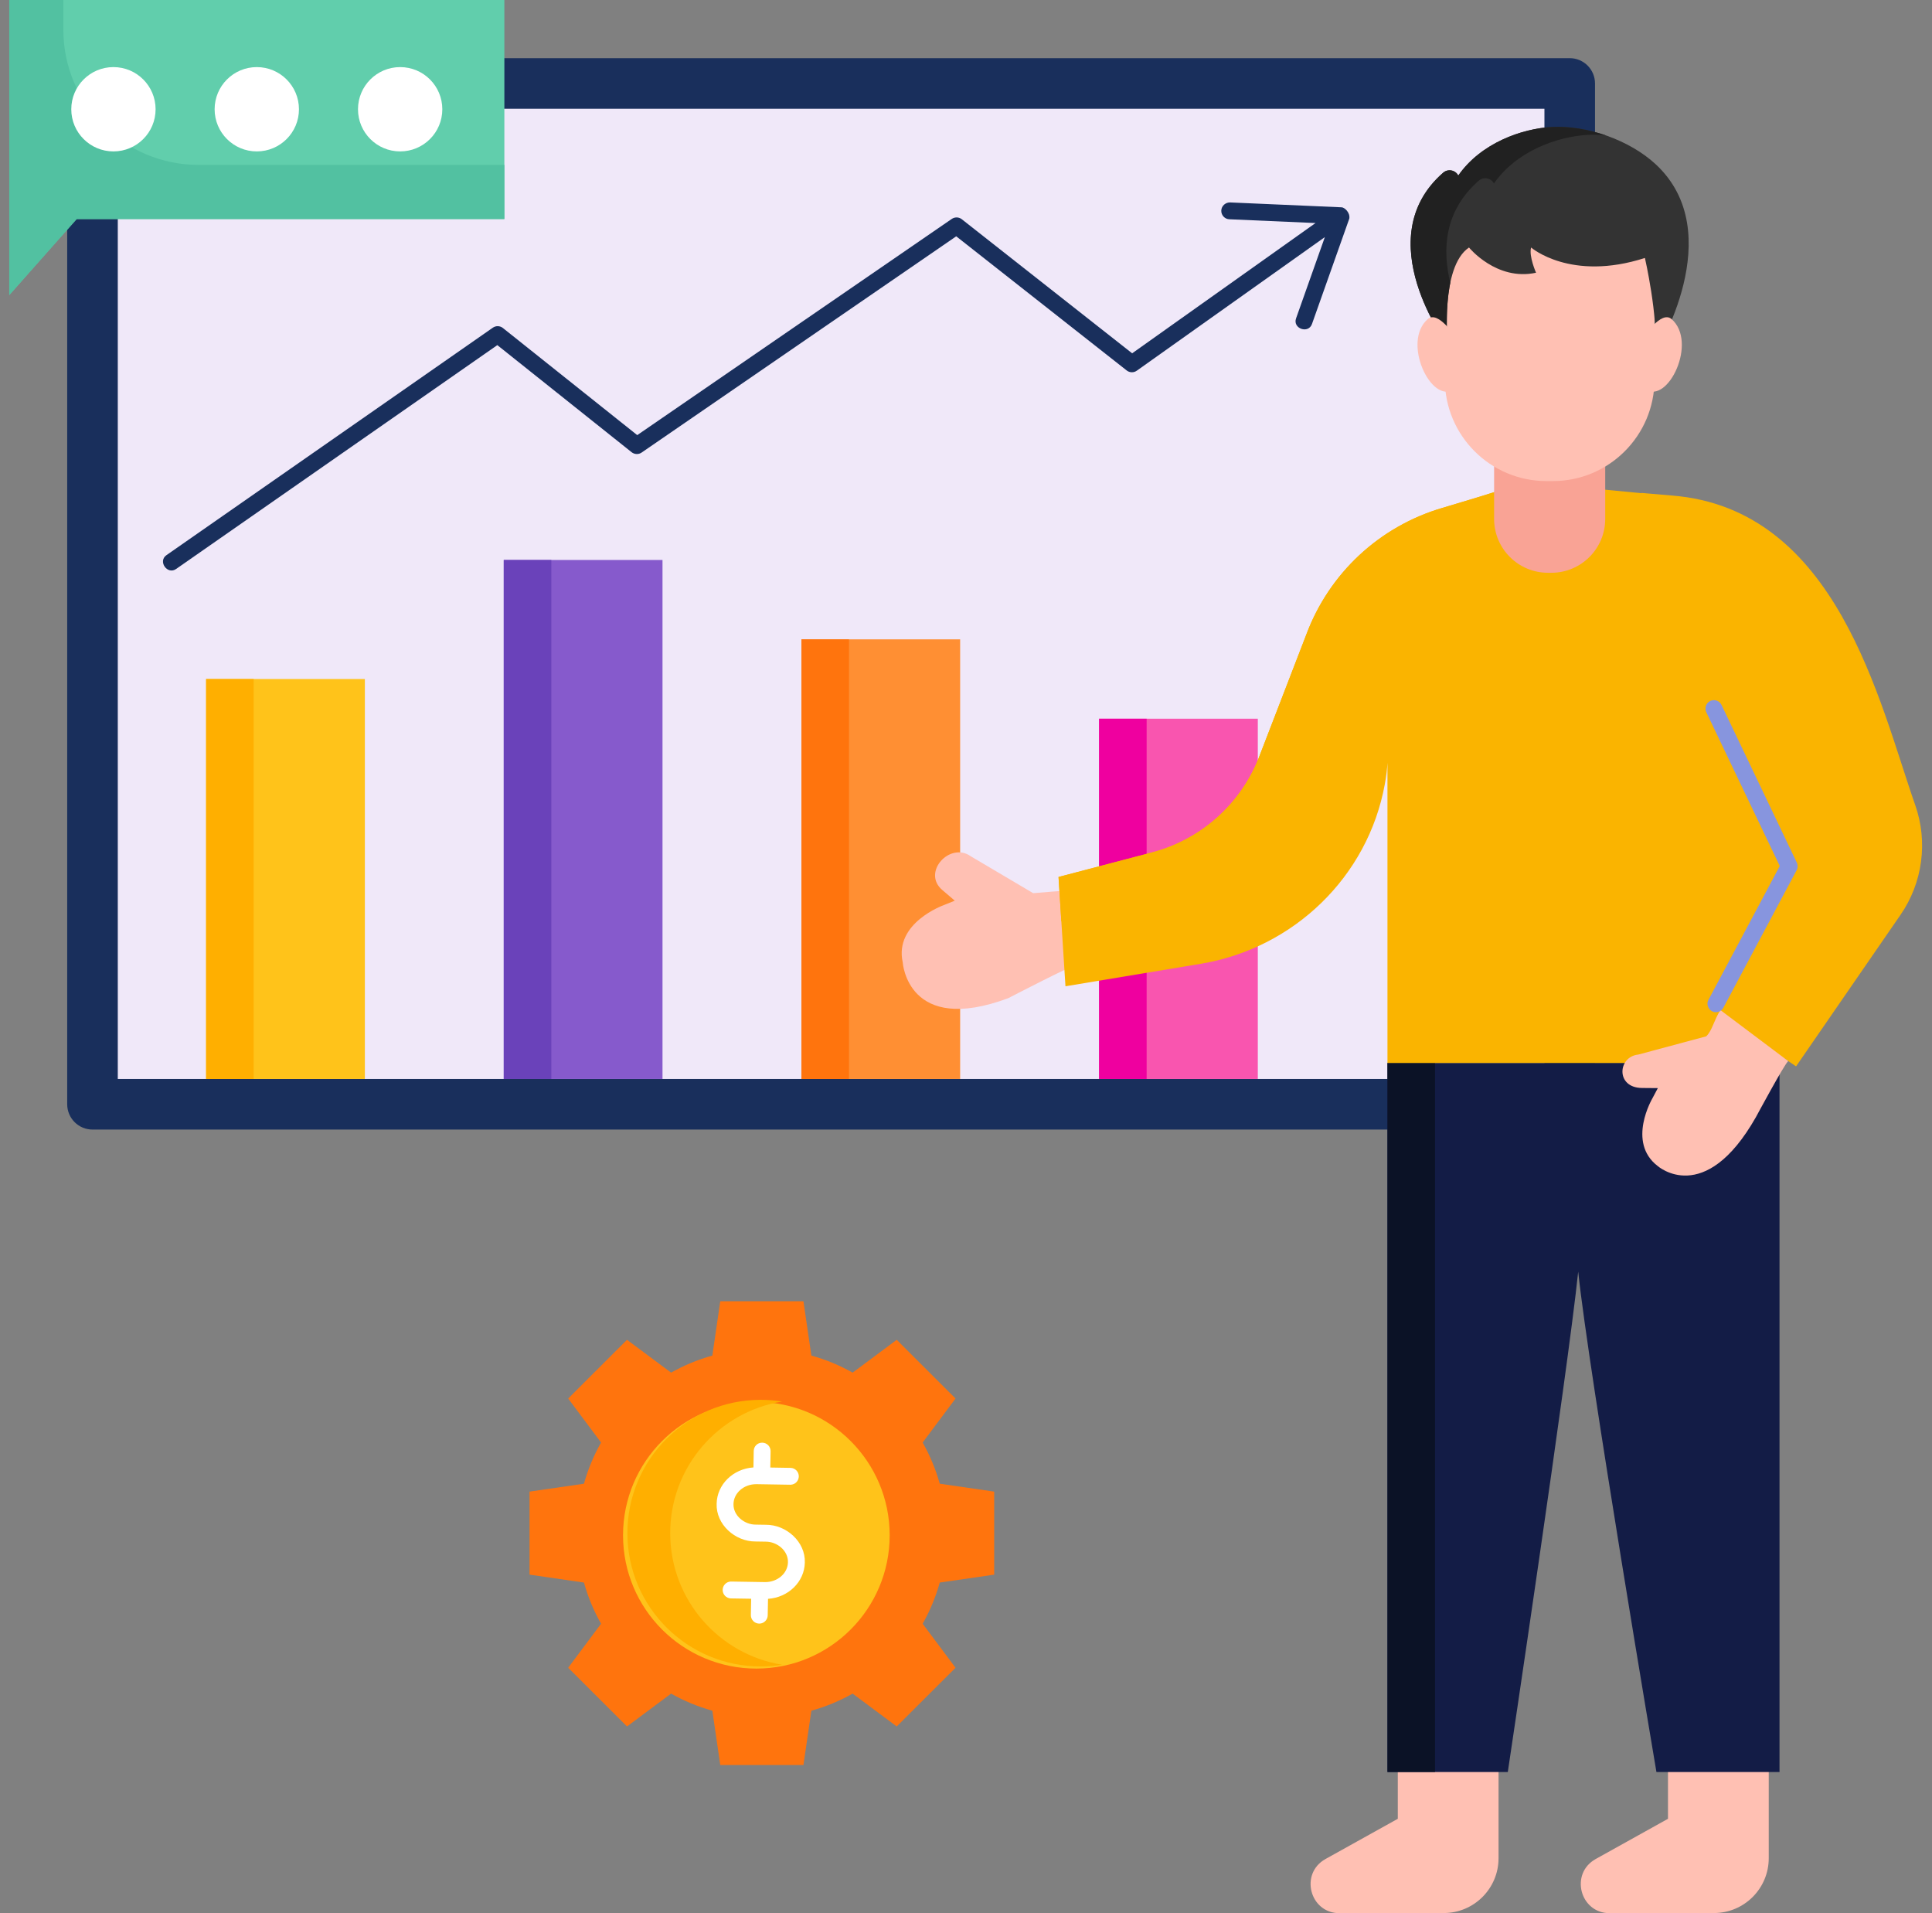 <svg xmlns="http://www.w3.org/2000/svg" width="101" height="100" viewBox="0 0 101 100" fill="none"><rect x="0" y="0" width="101" height="100" fill="#808080" stroke="none"/><path d="M82.061 3.04H4.836C4.485 3.04 4.149 3.179 3.901 3.427C3.653 3.675 3.513 4.011 3.513 4.362V57.719C3.513 58.07 3.653 58.406 3.901 58.654C4.149 58.902 4.485 59.041 4.836 59.041H82.061C82.412 59.041 82.748 58.902 82.996 58.654C83.244 58.406 83.383 58.07 83.383 57.719V4.362C83.383 4.012 83.244 3.675 82.996 3.427C82.748 3.179 82.412 3.04 82.061 3.04Z" fill="#192F5C"></path><path d="M6.158 5.684H80.739V56.397H6.158V5.684Z" fill="#F0E8F9"></path><path d="M70.142 10.836L64.305 10.581C64.07 10.576 63.856 10.758 63.846 11.002C63.843 11.06 63.852 11.117 63.872 11.172C63.892 11.226 63.922 11.276 63.961 11.319C64 11.361 64.047 11.396 64.1 11.421C64.152 11.445 64.209 11.459 64.267 11.461L68.772 11.658L59.186 18.467L50.28 11.459C50.206 11.401 50.115 11.368 50.021 11.365C49.927 11.362 49.835 11.389 49.757 11.442L33.313 22.743L26.291 17.145C26.217 17.085 26.125 17.052 26.03 17.049C25.935 17.046 25.842 17.073 25.764 17.128L8.709 29.012C8.233 29.332 8.751 30.069 9.213 29.735L25.999 18.039L33.019 23.636C33.093 23.694 33.184 23.728 33.278 23.731C33.373 23.735 33.465 23.708 33.543 23.654L49.989 12.352L58.9 19.363C59.054 19.484 59.269 19.489 59.428 19.376L69.26 12.393L67.757 16.635C67.559 17.17 68.402 17.473 68.589 16.929L70.539 11.423C70.588 11.1 70.282 10.842 70.142 10.836Z" fill="#192F5C"></path><path d="M10.775 35.492H19.074V56.397H10.775V35.492Z" fill="#FFC31A"></path><path d="M10.775 35.492H13.261V56.397H10.775V35.492Z" fill="#FFAF00"></path><path d="M26.335 29.269H34.634V56.397H26.335V29.269Z" fill="#865ACC"></path><path d="M26.335 29.269H28.822V56.397H26.335V29.269Z" fill="#6A42BA"></path><path d="M41.896 33.418H50.194V56.397H41.896V33.418Z" fill="#FF8F33"></path><path d="M41.896 33.418H44.382V56.397H41.896V33.418Z" fill="#FF740D"></path><path d="M57.456 37.566H65.755V56.397H57.456V37.566Z" fill="#F955AF"></path><path d="M57.456 37.566H59.943V56.397H57.456V37.566Z" fill="#EF009F"></path><path d="M54.012 46.685L50.755 44.76C49.666 43.974 48.174 45.593 49.26 46.519L49.913 47.077L49.336 47.311C49.336 47.311 46.736 48.232 47.192 50.301C47.192 50.301 47.436 54.145 52.717 52.17C52.717 52.17 56.211 50.352 56.412 50.384L55.984 46.532C55.533 46.56 54.475 46.645 54.012 46.685ZM78.34 88.739V97.126C78.34 98.707 77.06 99.989 75.479 99.992L70.03 100C68.47 100.002 67.93 97.928 69.293 97.169L73.073 95.066V87.493M92.465 88.739V97.126C92.465 98.707 91.185 99.989 89.604 99.992L84.155 100C82.595 100.002 82.055 97.928 83.418 97.169L87.198 95.066V87.493" fill="#FFC0B3"></path><path d="M72.533 55.556V92.62H78.824C78.824 92.62 81.968 71.626 82.503 66.481H82.506C83.041 71.626 86.594 92.62 86.594 92.62H93.028V55.556H72.533Z" fill="#131C46"></path><path d="M72.533 55.556H75.019V92.62H72.533V55.556Z" fill="#0B1226"></path><path d="M100.123 42.08C98.234 36.697 96.053 26.582 87.397 25.9C87.215 25.885 85.815 25.765 85.815 25.765L85.819 25.778L83.24 25.533H78.693C77.985 25.775 76.735 26.155 75.385 26.553C73.772 27.029 72.292 27.873 71.061 29.019C69.831 30.165 68.884 31.581 68.295 33.156L65.782 39.67C65.3 40.861 64.547 41.922 63.582 42.77C62.618 43.618 61.469 44.23 60.226 44.556L55.337 45.839L55.7 51.551L62.769 50.377C67.625 49.57 71.511 45.835 72.394 40.993C72.473 40.56 72.517 40.179 72.533 39.869V55.56H93.143L93.204 55.272L93.894 55.737L99.355 47.816C99.926 46.988 100.293 46.037 100.426 45.04C100.56 44.044 100.456 43.029 100.123 42.08Z" fill="#FAB400"></path><path d="M78.693 25.533C77.985 25.775 76.735 26.155 75.385 26.553C73.772 27.029 72.292 27.873 71.061 29.019C69.831 30.165 68.884 31.581 68.295 33.156L65.782 39.671C65.3 40.861 64.547 41.922 63.582 42.77C62.618 43.618 61.469 44.23 60.226 44.556L55.337 45.839L55.485 48.161L62.298 46.42C63.541 46.094 64.69 45.483 65.654 44.635C66.619 43.787 67.372 42.725 67.854 41.535L70.367 35.02C70.956 33.446 71.903 32.029 73.133 30.883C74.364 29.738 75.844 28.893 77.457 28.418C78.807 28.019 80.057 27.64 80.765 27.398L83.24 25.533H78.693Z" fill="#FAB400"></path><path d="M81.101 29.938H80.925C79.369 29.938 78.108 28.677 78.108 27.123V23.123H83.917V27.123C83.917 28.677 82.656 29.938 81.101 29.938Z" fill="#F9A395"></path><path d="M81.179 25.145H80.846C77.911 25.145 75.532 22.766 75.532 19.831V11.756C75.532 11.692 75.584 11.64 75.648 11.64H86.377C86.442 11.64 86.494 11.692 86.494 11.756V19.831C86.494 22.766 84.114 25.145 81.179 25.145Z" fill="#FFC0B3"></path><path d="M76.235 9.176C76.199 9.108 76.149 9.048 76.087 9.002C76.024 8.956 75.953 8.924 75.876 8.91C75.8 8.896 75.722 8.899 75.647 8.919C75.573 8.939 75.504 8.976 75.445 9.027C71.487 12.476 75.68 18.037 75.68 18.037C75.68 17.941 75.289 13.95 76.796 12.937C76.796 12.937 78.232 14.704 80.3 14.255C80.3 14.255 79.915 13.386 80.042 12.937C80.042 12.937 82.11 14.734 85.992 13.483C85.992 13.483 86.688 16.502 86.535 18.454C86.535 18.454 90.46 12.178 86.538 8.57C85.183 7.322 82.958 6.536 81.126 6.636C79.568 6.721 77.42 7.47 76.235 9.176Z" fill="#333333"></path><path d="M77.31 9.441C77.368 9.391 77.438 9.354 77.512 9.333C77.587 9.313 77.665 9.31 77.741 9.324C77.817 9.339 77.889 9.37 77.951 9.416C78.013 9.462 78.064 9.522 78.1 9.591C79.285 7.884 81.433 7.136 82.991 7.051C83.308 7.035 83.627 7.043 83.944 7.076C83.009 6.752 82.021 6.588 81.126 6.637C79.569 6.721 77.42 7.47 76.235 9.176C76.199 9.108 76.149 9.048 76.087 9.002C76.024 8.956 75.953 8.924 75.876 8.91C75.8 8.896 75.722 8.899 75.647 8.919C75.573 8.939 75.504 8.976 75.445 9.027C71.487 12.476 75.68 18.037 75.68 18.037C75.68 17.974 75.514 16.251 75.818 14.781C75.394 13.05 75.494 11.024 77.31 9.441Z" fill="#212121"></path><path d="M85.904 17.666C85.904 17.666 86.836 16.196 87.386 16.678C88.757 17.88 87.201 21.128 86.031 20.356M76.121 17.666C76.121 17.666 75.189 16.196 74.639 16.678C73.268 17.88 74.824 21.128 75.994 20.356M89.199 54.167L85.642 55.122C84.566 55.23 84.455 56.856 85.837 56.867L86.668 56.874L86.386 57.405C86.386 57.405 85.031 59.698 86.657 60.944C86.657 60.944 89.108 63.124 91.795 58.39C91.795 58.39 93.317 55.563 93.485 55.462L89.938 52.796C89.587 53.353 89.518 53.85 89.199 54.167Z" fill="#FFC0B3"></path><path d="M89.704 52.906C89.382 52.914 89.155 52.541 89.315 52.258L93.041 45.265L89.201 37.226C89.151 37.12 89.145 36.999 89.184 36.889C89.223 36.779 89.304 36.688 89.409 36.638C89.515 36.588 89.636 36.581 89.746 36.62C89.856 36.66 89.947 36.741 89.997 36.846L93.932 45.087C93.993 45.213 93.99 45.36 93.924 45.483L90.093 52.673C90.056 52.743 90 52.802 89.931 52.843C89.862 52.885 89.784 52.906 89.704 52.906Z" fill="#8795DE"></path><path d="M51.973 82.305V77.965L49.128 77.552C48.919 76.801 48.618 76.078 48.234 75.399L49.953 73.099L46.878 70.03L44.573 71.746C43.893 71.362 43.169 71.063 42.416 70.854L42.002 68.015H37.653L37.24 70.854C36.487 71.063 35.763 71.362 35.083 71.746L32.778 70.03L29.703 73.099L31.422 75.399C31.037 76.078 30.737 76.801 30.528 77.552L27.683 77.965V82.305L30.528 82.718C30.737 83.469 31.037 84.192 31.422 84.871L29.703 87.171L32.778 90.24L35.083 88.523C35.763 88.907 36.487 89.207 37.24 89.416L37.653 92.255H42.002L42.416 89.416C43.169 89.207 43.893 88.908 44.573 88.523L46.878 90.24L49.953 87.171L48.234 84.871C48.619 84.192 48.919 83.469 49.128 82.718L51.973 82.305Z" fill="#FF740D"></path><path d="M39.541 87.215C43.39 87.215 46.51 84.096 46.51 80.247C46.51 76.399 43.39 73.279 39.541 73.279C35.691 73.279 32.571 76.399 32.571 80.247C32.571 84.096 35.691 87.215 39.541 87.215Z" fill="#FFC31A"></path><path d="M35.037 80.155C35.027 76.681 37.561 73.795 40.886 73.257C40.51 73.197 40.13 73.166 39.749 73.167C35.9 73.178 32.788 76.307 32.799 80.155C32.81 84.003 35.939 87.114 39.789 87.103C40.157 87.102 40.525 87.072 40.889 87.013C37.58 86.479 35.047 83.616 35.037 80.155Z" fill="#FFAF00"></path><path d="M42.074 81.671C42.111 80.59 41.11 79.692 40.037 79.698L39.515 79.69C38.916 79.694 38.328 79.22 38.345 78.614C38.355 78.038 38.885 77.576 39.53 77.576L39.553 77.576L41.323 77.605H41.33C41.444 77.602 41.553 77.554 41.633 77.473C41.712 77.391 41.758 77.282 41.759 77.168C41.76 77.054 41.716 76.944 41.638 76.861C41.559 76.778 41.451 76.729 41.337 76.724L40.27 76.706L40.285 75.855C40.287 75.738 40.242 75.625 40.161 75.541C40.08 75.457 39.969 75.409 39.852 75.407C39.599 75.402 39.407 75.596 39.403 75.84L39.388 76.701C38.329 76.77 37.482 77.587 37.464 78.599C37.426 79.68 38.427 80.578 39.5 80.572L40.023 80.58C40.621 80.576 41.209 81.05 41.192 81.656C41.182 82.233 40.652 82.694 40.007 82.694L38.215 82.665H38.207C38.093 82.668 37.985 82.716 37.905 82.797C37.825 82.879 37.78 82.988 37.779 83.102C37.778 83.216 37.821 83.326 37.9 83.409C37.978 83.492 38.086 83.541 38.2 83.547L39.268 83.564L39.253 84.415C39.251 84.532 39.295 84.645 39.376 84.729C39.458 84.813 39.569 84.862 39.686 84.864H39.694C39.809 84.864 39.92 84.819 40.002 84.737C40.085 84.656 40.132 84.546 40.134 84.431L40.15 83.569C41.208 83.501 42.056 82.683 42.074 81.671Z" fill="white"></path><path d="M0.483 15.425L3.993 11.448H26.367V0H0.483V15.425Z" fill="#61CEAC"></path><path d="M26.367 8.619H10.383C6.478 8.619 3.312 5.454 3.312 1.549V0H0.483V15.425L4.019 11.448H26.367V8.619Z" fill="#52C1A1"></path><path d="M13.425 7.914C14.642 7.914 15.629 6.928 15.629 5.711C15.629 4.494 14.642 3.507 13.425 3.507C12.207 3.507 11.22 4.494 11.22 5.711C11.22 6.928 12.207 7.914 13.425 7.914Z" fill="white"></path><path d="M20.919 7.914C22.137 7.914 23.123 6.928 23.123 5.711C23.123 4.494 22.137 3.507 20.919 3.507C19.702 3.507 18.715 4.494 18.715 5.711C18.715 6.928 19.702 7.914 20.919 7.914Z" fill="white"></path><path d="M5.93 7.914C7.148 7.914 8.134 6.928 8.134 5.711C8.134 4.494 7.148 3.507 5.93 3.507C4.713 3.507 3.726 4.494 3.726 5.711C3.726 6.928 4.713 7.914 5.93 7.914Z" fill="white"></path></svg>